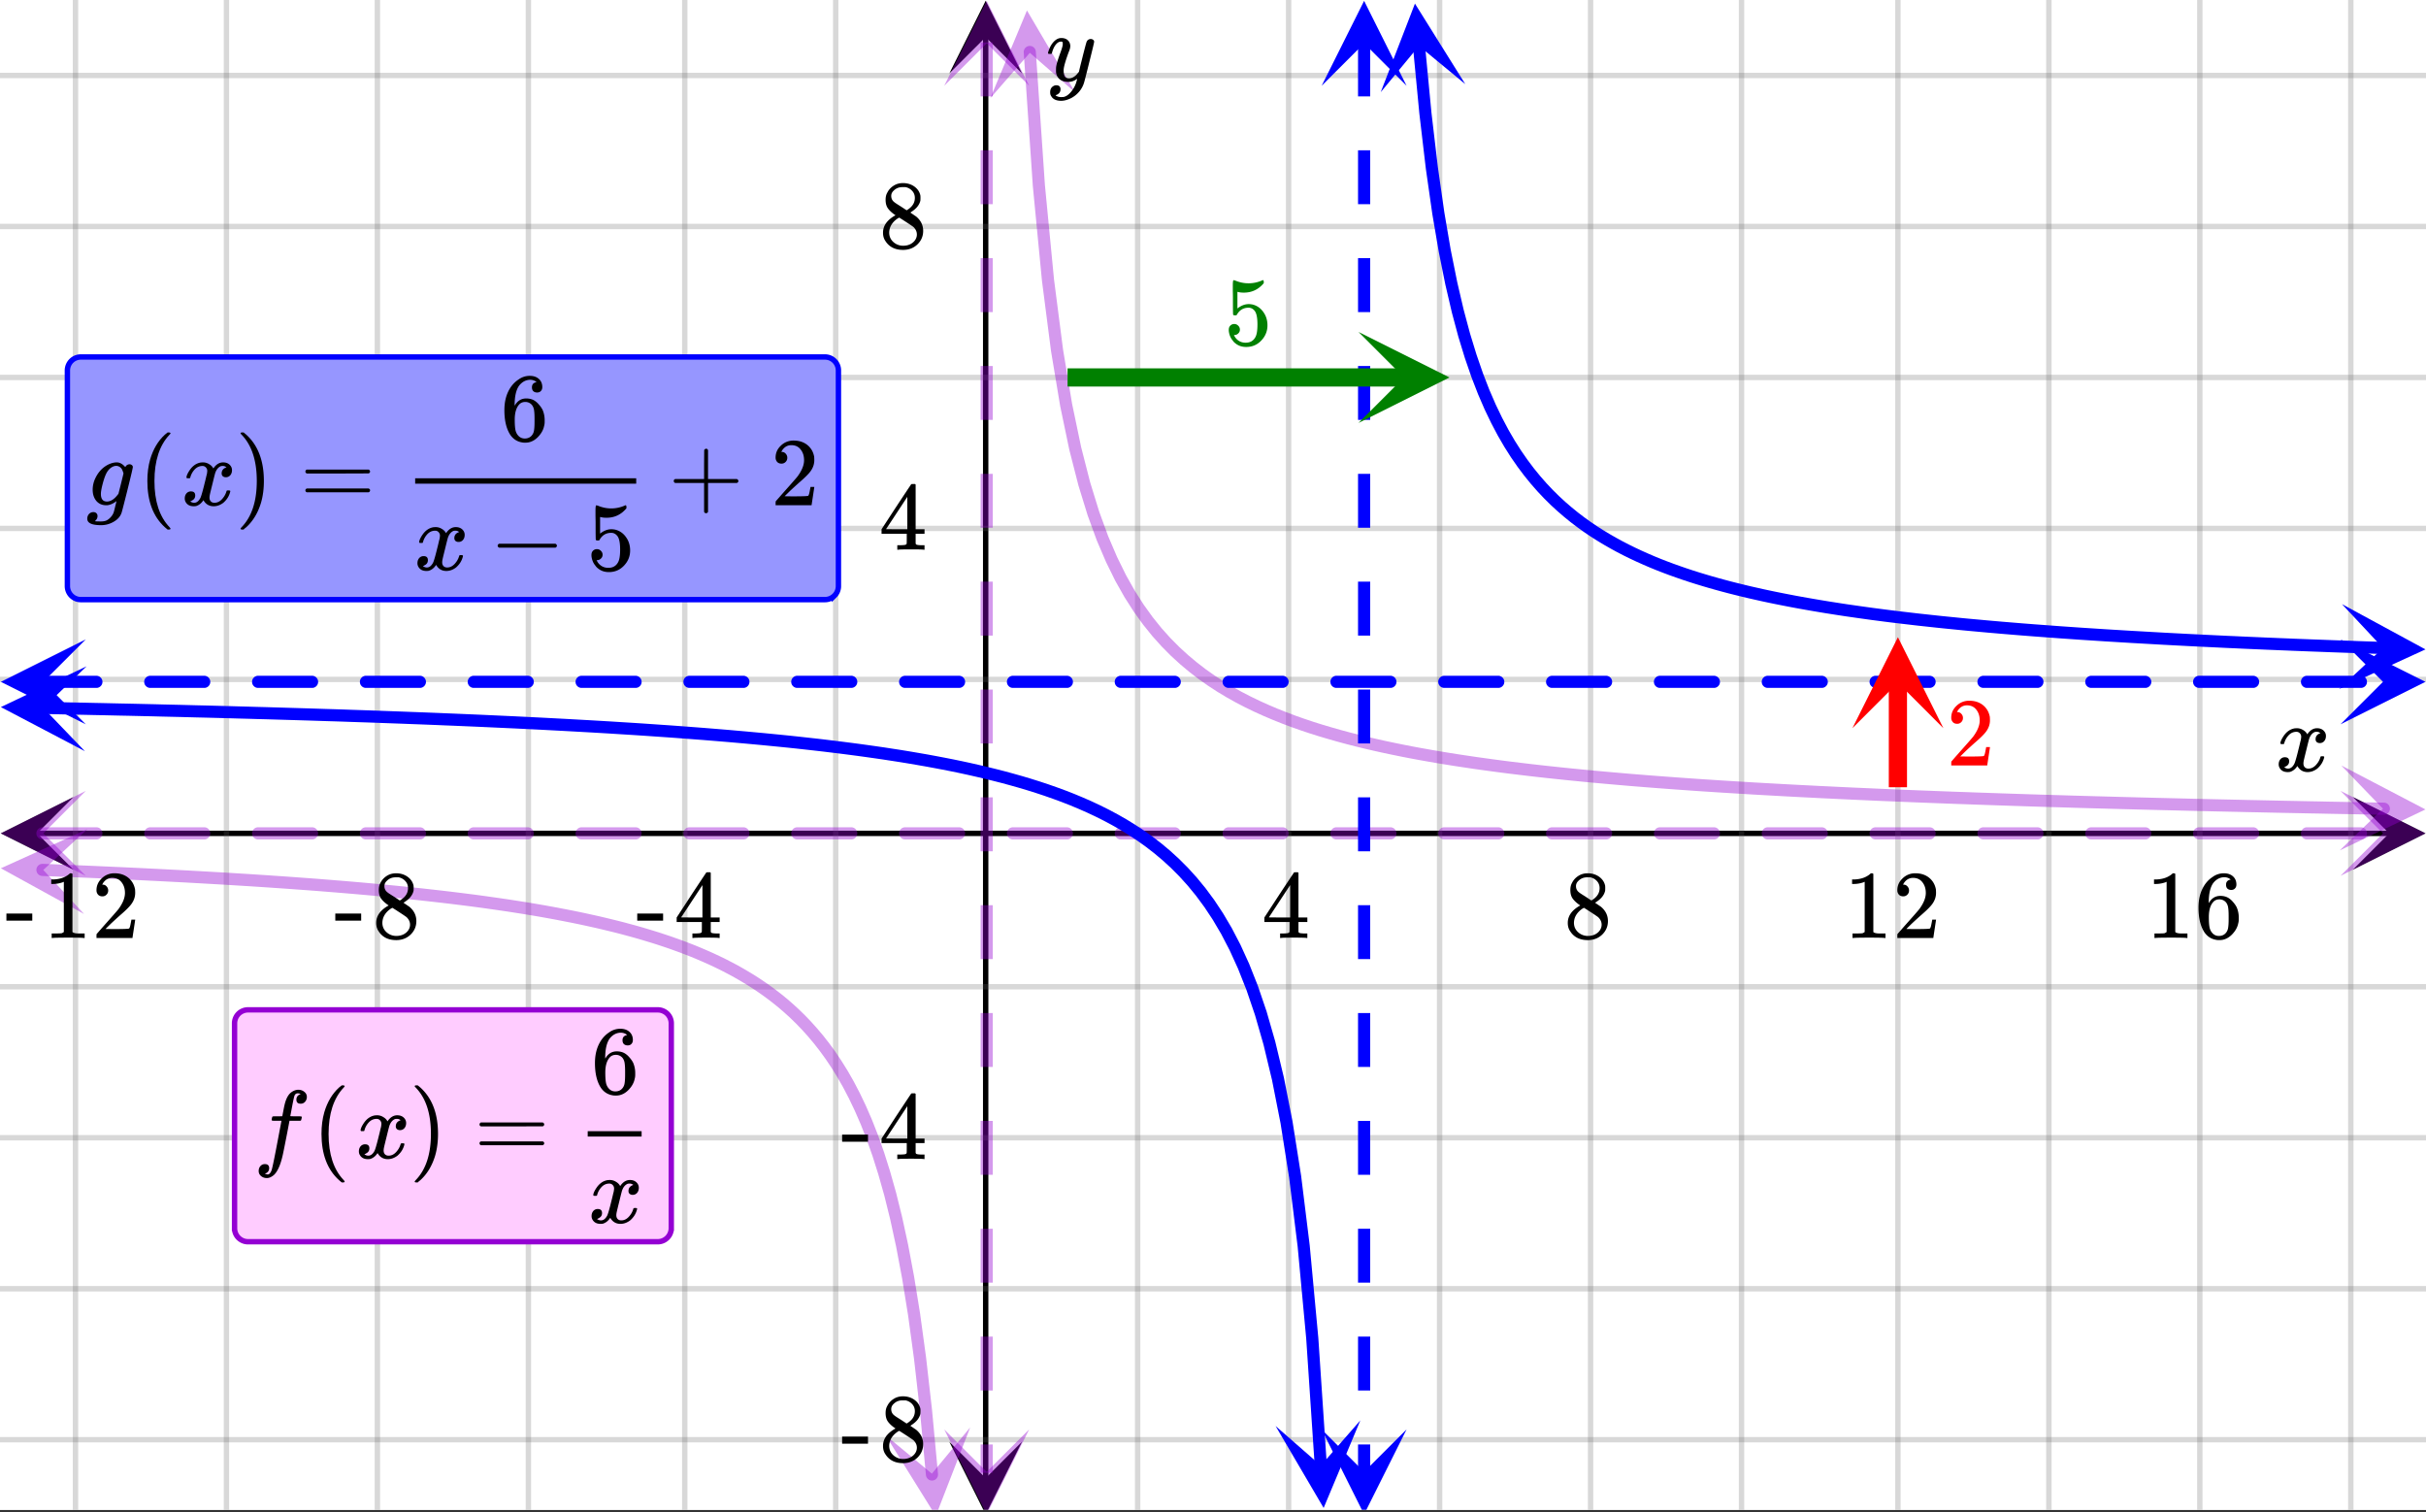 <svg xmlns="http://www.w3.org/2000/svg" xmlns:xlink="http://www.w3.org/1999/xlink" width="449.28" height="280" viewBox="0 0 336.96 210"><rect x="0" y="0" width="336.96" height="210" fill="#333333" stroke="none"/><defs><symbol overflow="visible" id="H"><path d="M.781-3.75C.727-3.8.703-3.848.703-3.89c.031-.25.172-.563.422-.938.414-.633.941-1.004 1.578-1.11.133-.007.235-.015.297-.015.313 0 .598.086.86.25.269.156.46.355.578.594.113-.157.187-.25.218-.282.332-.375.711-.562 1.14-.562.364 0 .661.105.891.312.227.211.344.465.344.766 0 .281-.078.516-.234.703a.776.776 0 0 1-.625.281.64.64 0 0 1-.422-.14.521.521 0 0 1-.156-.39c0-.415.222-.696.672-.845a.58.58 0 0 0-.141-.093.705.705 0 0 0-.39-.094.91.91 0 0 0-.266.031c-.336.149-.586.445-.75.89-.032.075-.164.579-.39 1.516-.231.93-.356 1.45-.376 1.563a1.827 1.827 0 0 0-.047.406c0 .211.063.383.188.516.125.125.289.187.5.187.383 0 .726-.16 1.031-.484.3-.32.508-.676.625-1.063.02-.082.04-.129.063-.14.03-.02.109-.031.234-.031.164 0 .25.039.25.109 0 .012-.012.058-.031.14-.149.563-.461 1.055-.938 1.47-.43.323-.875.484-1.344.484-.625 0-1.101-.282-1.421-.844-.262.406-.594.68-1 .812-.086.02-.2.032-.344.032-.524 0-.89-.188-1.11-.563a.953.953 0 0 1-.14-.531c0-.27.078-.5.234-.688a.798.798 0 0 1 .625-.28c.395 0 .594.187.594.562 0 .336-.164.574-.484.718a.359.359 0 0 1-.063.047l-.078.031c-.012.012-.024.016-.031.016h-.032c0 .031.063.074.188.125a.817.817 0 0 0 .36.078c.32 0 .597-.203.827-.61.102-.163.282-.75.532-1.75.05-.206.109-.437.171-.687.063-.257.11-.457.141-.593.031-.133.05-.211.063-.235a2.86 2.86 0 0 0 .078-.531.678.678 0 0 0-.188-.5.613.613 0 0 0-.484-.203c-.406 0-.762.156-1.063.469a2.562 2.562 0 0 0-.609 1.078c-.012.074-.031.12-.063.14a.752.752 0 0 1-.218.016zm0 0"/></symbol><symbol overflow="visible" id="O"><path d="M6.234-5.813c.125 0 .227.04.313.11.094.062.14.152.14.266 0 .117-.226 1.058-.671 2.828C5.578-.836 5.328.133 5.266.312a3.459 3.459 0 0 1-.688 1.22 3.641 3.641 0 0 1-1.11.874c-.491.239-.945.36-1.359.36-.687 0-1.152-.22-1.39-.657-.094-.125-.14-.304-.14-.53 0-.306.085-.544.265-.72.187-.168.379-.25.578-.25.394 0 .594.188.594.563 0 .332-.157.578-.47.734a.298.298 0 0 1-.062.032.295.295 0 0 0-.078.03c-.011.009-.023.016-.031.016L1.328 2c.031.05.129.11.297.172.133.05.273.078.422.078h.11c.155 0 .273-.012.359-.031.332-.094.648-.324.953-.688A3.69 3.69 0 0 0 4.188.25c.093-.3.14-.477.14-.531 0-.008-.012-.004-.031.015a.358.358 0 0 1-.078.047c-.336.239-.703.36-1.11.36-.46 0-.84-.106-1.14-.313-.293-.219-.48-.531-.563-.937a2.932 2.932 0 0 1-.015-.407c0-.218.007-.382.03-.5.063-.394.266-1.054.61-1.984.196-.531.297-.898.297-1.11a.838.838 0 0 0-.031-.265c-.024-.05-.074-.078-.156-.078h-.063c-.21 0-.406.094-.594.281-.293.293-.511.727-.656 1.297 0 .012-.008.027-.015.047a.188.188 0 0 1-.032.047l-.015.015c-.012.012-.028.016-.047.016h-.36C.305-3.8.281-3.836.281-3.86a.97.97 0 0 1 .047-.203c.188-.625.469-1.113.844-1.468.3-.282.617-.422.953-.422.383 0 .688.105.906.312.227.2.344.485.344.86-.023.168-.04.261-.047.281 0 .055-.07.246-.203.578-.367 1-.586 1.735-.656 2.203a1.857 1.857 0 0 0-.016.297c0 .344.05.61.156.797.114.18.313.266.594.266.207 0 .406-.051.594-.157a1.84 1.84 0 0 0 .422-.328c.093-.101.21-.242.36-.422a32.833 32.833 0 0 1 .25-1.063c.093-.35.175-.687.25-1 .343-1.35.534-2.062.577-2.124a.592.592 0 0 1 .578-.36zm0 0"/></symbol><symbol overflow="visible" id="P"><path d="M1.594 2.188c.238.05.367.078.39.078.207 0 .383-.188.532-.563.113-.305.441-1.898.984-4.797.258-1.363.39-2.05.39-2.062v-.032h-.624c-.43 0-.653-.007-.672-.03-.063-.032-.074-.13-.031-.298.03-.132.05-.207.062-.218.02-.04.055-.063.11-.063.062-.008.273-.016.64-.016.426 0 .64-.003.64-.015 0-.02.04-.242.126-.672.082-.426.132-.688.156-.781.187-.852.473-1.446.86-1.782.35-.289.722-.437 1.109-.437.32.012.593.11.812.297.227.18.344.414.344.703a.987.987 0 0 1-.25.672.766.766 0 0 1-.61.266c-.398 0-.593-.188-.593-.563 0-.332.16-.578.484-.734l.11-.063A1.362 1.362 0 0 0 6.155-9c-.261 0-.43.168-.5.5-.074.273-.195.86-.36 1.766l-.171.89c0 .024.242.032.734.032.407 0 .649.007.735.015.082.012.125.043.125.094 0 .094-.032.242-.094.437-.023.043-.07.07-.14.079h-1.47l-.312 1.64c-.336 1.719-.543 2.758-.625 3.11-.305 1.363-.71 2.285-1.219 2.765-.336.29-.664.438-.984.438-.324 0-.594-.094-.813-.282a.867.867 0 0 1-.328-.703c0-.273.082-.5.25-.687a.789.789 0 0 1 .61-.266c.394 0 .593.188.593.563 0 .332-.156.57-.468.718zm0 0"/></symbol><symbol overflow="visible" id="T"><path d="M1 .953c.156 0 .285.047.39.14a.522.522 0 0 1 .173.407c0 .238-.09.441-.266.61-.063.07-.086.109-.063.109.082.02.348.031.797.031.344 0 .614-.055.813-.156.207-.106.398-.262.578-.469.176-.2.3-.402.375-.61.062-.18.133-.46.219-.843.113-.426.171-.676.171-.75a2.572 2.572 0 0 1-1.078.547A1.509 1.509 0 0 1 2.781 0c-.586 0-1.047-.203-1.39-.61-.336-.413-.5-.93-.5-1.546 0-.563.129-1.11.39-1.64.414-.852 1.008-1.474 1.782-1.86.414-.196.804-.297 1.171-.297.414 0 .805.215 1.172.64l.063-.062a.616.616 0 0 1 .562-.313c.114 0 .211.04.297.11.094.074.14.164.14.266 0 .136-.257 1.226-.765 3.265-.512 2.043-.781 3.082-.812 3.125-.168.488-.524.89-1.063 1.203a3.421 3.421 0 0 1-1.797.485c-1.031 0-1.64-.2-1.828-.594a.734.734 0 0 1-.062-.328.95.95 0 0 1 .234-.625A.81.81 0 0 1 1 .953zm4.172-5.375a3.912 3.912 0 0 0-.203-.547.984.984 0 0 0-.313-.343.917.917 0 0 0-.531-.157c-.023 0-.055.008-.094.016H3.97c-.387.094-.715.328-.985.703-.25.336-.492.945-.718 1.828-.157.606-.235 1.055-.235 1.344 0 .71.281 1.062.844 1.062.508 0 1.004-.312 1.484-.937l.11-.14c.32-1.259.554-2.204.703-2.829zm0 0"/></symbol><symbol overflow="visible" id="I"><path d="M6.234 0c-.125-.031-.71-.047-1.75-.047-1.074 0-1.671.016-1.796.047h-.126v-.625h.422c.383-.008.618-.031.704-.063a.286.286 0 0 0 .171-.14c.008-.008.016-.25.016-.719v-.672h-3.5v-.625l2.031-3.11A431.58 431.58 0 0 1 4.5-9.108c.02-.008.113-.016.281-.016h.25l.078.078v6.203h1.235v.625H5.109V-.89a.25.25 0 0 0 .079.157c.07.062.328.101.765.109h.39V0zm-2.28-2.844v-4.5L1-2.859l1.469.015zm0 0"/></symbol><symbol overflow="visible" id="J"><path d="M2.313-4.516c-.438-.289-.778-.593-1.016-.906-.242-.312-.36-.723-.36-1.234 0-.383.07-.707.22-.969.195-.406.488-.734.874-.984.383-.25.82-.375 1.313-.375.613 0 1.144.164 1.594.484.445.324.722.734.828 1.234.007.055.015.164.015.329 0 .199-.008.328-.015.39-.137.594-.547 1.11-1.235 1.547l-.156.11c.5.343.758.523.781.53.664.544 1 1.215 1 2.016 0 .73-.265 1.356-.797 1.875-.53.508-1.199.766-2 .766C2.254.297 1.441-.11.922-.922c-.23-.32-.344-.71-.344-1.172 0-.976.578-1.785 1.735-2.422zM5-6.922c0-.383-.125-.71-.375-.984a1.69 1.69 0 0 0-.922-.516h-.437c-.48 0-.883.164-1.204.485-.23.21-.343.453-.343.734 0 .387.164.695.5.922.039.043.328.23.86.562l.78.516c.008-.008.067-.047.172-.11a2.95 2.95 0 0 0 .25-.187C4.758-5.883 5-6.36 5-6.922zM1.437-2.109c0 .523.192.96.579 1.312a2.01 2.01 0 0 0 1.359.516c.363 0 .695-.07 1-.219.3-.156.531-.36.688-.61.144-.226.218-.472.218-.734 0-.383-.156-.726-.468-1.031-.075-.07-.45-.328-1.125-.766l-.407-.265C3.133-4 3.02-4.07 2.937-4.125l-.109-.063-.156.079c-.563.367-.938.812-1.125 1.343-.074.243-.11.461-.11.657zm0 0"/></symbol><symbol overflow="visible" id="K"><path d="M5.61 0c-.157-.031-.872-.047-2.141-.047C2.207-.047 1.5-.03 1.344 0h-.157v-.625h.344c.52 0 .86-.008 1.016-.031.07-.008.18-.067.328-.172v-6.969c-.023 0-.059.016-.11.047a4.134 4.134 0 0 1-1.39.25h-.25v-.625h.25c.758-.02 1.39-.188 1.89-.5a2.46 2.46 0 0 0 .422-.313c.008-.03.063-.046.157-.046a.36.36 0 0 1 .234.078v8.078c.133.137.43.203.89.203h.798V0zm0 0"/></symbol><symbol overflow="visible" id="L"><path d="M1.484-5.781c-.25 0-.449-.078-.593-.235a.872.872 0 0 1-.22-.609c0-.645.243-1.195.735-1.656a2.46 2.46 0 0 1 1.766-.703c.77 0 1.41.21 1.922.625.508.418.82.964.937 1.64.008.168.016.32.016.453 0 .524-.156 1.012-.469 1.47-.25.374-.758.89-1.516 1.546-.324.281-.777.695-1.359 1.234l-.781.766 1.016.016c1.414 0 2.164-.024 2.25-.079.039-.007.085-.101.14-.28.031-.095.094-.4.188-.923v-.03h.53v.03l-.374 2.47V0h-5v-.25c0-.188.008-.29.031-.313.008-.007.383-.437 1.125-1.28.977-1.095 1.61-1.813 1.89-2.157.602-.82.907-1.57.907-2.25 0-.594-.156-1.086-.469-1.484-.312-.407-.746-.61-1.297-.61-.523 0-.945.235-1.265.703-.024.032-.047.079-.078.141a.274.274 0 0 0-.047.078c0 .012.02.016.062.016a.68.68 0 0 1 .547.25.801.801 0 0 1 .219.562c0 .23-.078.422-.235.578a.76.76 0 0 1-.578.235zm0 0"/></symbol><symbol overflow="visible" id="M"><path d="M5.031-8.11c-.199-.195-.48-.304-.843-.328-.625 0-1.153.274-1.579.813-.418.586-.625 1.492-.625 2.719L2-4.86l.11-.172c.363-.54.859-.813 1.484-.813.414 0 .781.09 1.094.266a2.6 2.6 0 0 1 .64.547c.219.242.395.492.531.75.196.449.297.933.297 1.453v.234c0 .211-.027.403-.078.578-.105.532-.383 1.032-.828 1.5-.387.407-.82.66-1.297.766a2.688 2.688 0 0 1-.547.047c-.168 0-.32-.016-.453-.047-.668-.125-1.2-.484-1.594-1.078C.83-1.66.563-2.79.563-4.218c0-.97.171-1.817.515-2.548.344-.726.82-1.296 1.438-1.703a2.62 2.62 0 0 1 1.562-.515c.531 0 .953.14 1.266.421.32.282.484.665.484 1.141 0 .23-.07.414-.203.547-.125.137-.297.203-.516.203-.218 0-.398-.062-.53-.187-.126-.125-.188-.301-.188-.532 0-.406.21-.644.64-.718zm-.593 3.235a1.18 1.18 0 0 0-.97-.484c-.335 0-.605.105-.812.312C2.22-4.597 2-3.883 2-2.907c0 .794.05 1.345.156 1.657.094.273.242.5.453.688.22.187.477.28.782.28.457 0 .804-.171 1.046-.515.133-.187.22-.41.25-.672.04-.258.063-.64.063-1.14v-.422c0-.508-.023-.895-.063-1.156a1.566 1.566 0 0 0-.25-.688zm0 0"/></symbol><symbol overflow="visible" id="N"><path d="M.14-2.406v-.985h3.594v.985zm0 0"/></symbol><symbol overflow="visible" id="Q"><path d="M4.484 3.25c0 .082-.078.125-.234.125h-.172l-.39-.328C2.07 1.578 1.265-.563 1.265-3.375c0-1.094.129-2.094.39-3C2.07-7.789 2.75-8.93 3.688-9.797c.07-.05.144-.11.218-.172.082-.07.14-.117.172-.14h.172c.102 0 .164.015.188.046.03.024.046.047.046.079 0 .03-.046.093-.14.187C2.945-8.317 2.25-6.172 2.25-3.359c0 2.804.695 4.937 2.094 6.406.093.101.14.172.14.203zm0 0"/></symbol><symbol overflow="visible" id="R"><path d="M.813-10.094l.046-.015h.297l.375.312C3.156-8.317 3.97-6.176 3.97-3.375c0 1.105-.133 2.105-.39 3C3.16 1.039 2.476 2.18 1.53 3.047c-.062.05-.136.11-.218.172-.075.07-.125.125-.157.156H1a.547.547 0 0 1-.219-.031c-.031-.024-.047-.07-.047-.14.008 0 .063-.06.157-.173C2.285 1.582 2.984-.55 2.984-3.375c0-2.82-.699-4.957-2.093-6.406-.094-.102-.149-.16-.157-.172 0-.07.024-.117.079-.14zm0 0"/></symbol><symbol overflow="visible" id="S"><path d="M.75-4.672c0-.125.063-.219.188-.281H9.53c.133.062.203.156.203.281 0 .094-.062.18-.187.25l-4.281.016H.969C.82-4.457.75-4.546.75-4.672zm0 2.61c0-.133.07-.223.219-.266h8.578a.249.249 0 0 0 .062.047l.063.047c.02.011.035.039.047.078.008.031.015.062.015.094 0 .117-.07.203-.203.265H.937C.813-1.859.75-1.945.75-2.063zm0 0"/></symbol><symbol overflow="visible" id="U"><path d="M.938-3.094C.813-3.164.75-3.258.75-3.375c0-.113.063-.203.188-.266h4.03v-2.015l.016-2.032c.094-.113.18-.171.266-.171.113 0 .203.07.266.203v4.015H9.53c.133.075.203.168.203.282 0 .105-.07.195-.203.265H5.516V.922c-.063.125-.157.187-.282.187-.117 0-.203-.062-.265-.187v-4.016zm0 0"/></symbol><symbol overflow="visible" id="V"><path d="M1.328-3.094c-.137-.07-.203-.164-.203-.281 0-.113.066-.203.203-.266h7.828c.133.075.203.168.203.282 0 .105-.07.195-.203.265zm0 0"/></symbol><symbol overflow="visible" id="W"><path d="M1.438-2.89a.72.72 0 0 1 .546.234.72.72 0 0 1 .235.547c0 .21-.078.386-.235.53a.73.73 0 0 1-.515.22h-.094l.047.062c.133.293.336.531.61.719.28.187.609.281.984.281.644 0 1.101-.27 1.375-.812.175-.332.265-.907.265-1.72 0-.925-.125-1.55-.375-1.874-.23-.3-.515-.453-.86-.453-.698 0-1.23.308-1.593.922a.312.312 0 0 1-.094.125.761.761 0 0 1-.203.015c-.148 0-.23-.031-.25-.093-.023-.032-.031-.817-.031-2.36 0-.258-.008-.57-.016-.937v-.72c0-.5.032-.75.094-.75a.047.047 0 0 1 .047-.03l.25.078a4.646 4.646 0 0 0 3.625-.016.402.402 0 0 1 .172-.062c.07 0 .11.086.11.25v.171C4.8-7.686 3.878-7.25 2.765-7.25c-.282 0-.532-.023-.75-.078l-.141-.031v2.312c.508-.406 1.035-.61 1.578-.61.164 0 .348.024.547.063.602.157 1.094.5 1.469 1.032.383.523.578 1.14.578 1.859 0 .812-.29 1.515-.86 2.11-.562.593-1.261.89-2.093.89C2.52.297 2.035.14 1.64-.172a1.618 1.618 0 0 1-.438-.453C.93-.945.758-1.348.687-1.828c0-.02-.007-.055-.015-.11v-.14c0-.25.07-.445.219-.594a.745.745 0 0 1 .546-.219zm0 0"/></symbol><clipPath id="a"><path d="M0 0h336.96v209.688H0zm0 0"/></clipPath><clipPath id="b"><path d="M.102 110.688H11V121H.102zm0 0"/></clipPath><clipPath id="c"><path d="M326.79 110.688h10.17V121h-10.17zm0 0"/></clipPath><clipPath id="d"><path d="M10 0h317v209.688H10zm0 0"/></clipPath><clipPath id="e"><path d="M131.852 200H142v9.688h-10.148zm0 0"/></clipPath><clipPath id="f"><path d="M131.852 0H142v10.21h-10.148zm0 0"/></clipPath><clipPath id="g"><path d="M0 10h336.96v191H0zm0 0"/></clipPath><clipPath id="h"><path d="M137 1h13v13h-13zm0 0"/></clipPath><clipPath id="i"><path d="M148.523 1.05l1.805 26.481-26.48 1.801-1.801-26.477zm0 0"/></clipPath><clipPath id="j"><path d="M324 106h12.96v13H324zm0 0"/></clipPath><clipPath id="k"><path d="M325.195 106.313l26.532.472-.47 26.535-26.534-.472zm0 0"/></clipPath><clipPath id="l"><path d="M0 115h13v12H0zm0 0"/></clipPath><clipPath id="m"><path d="M.348 114.7l26.52 1.03-1.036 26.52-26.516-1.035zm0 0"/></clipPath><clipPath id="n"><path d="M123 198h12v11.688h-12zm0 0"/></clipPath><clipPath id="o"><path d="M134.754 198.246l2.46 26.426-26.421 2.46-2.465-26.421zm0 0"/></clipPath><clipPath id="p"><path d="M.117 109.844H12V122H.117zm0 0"/></clipPath><clipPath id="q"><path d="M325.086 109.844h11.875V122h-11.875zm0 0"/></clipPath><clipPath id="r"><path d="M191 0h13v13h-13zm0 0"/></clipPath><clipPath id="s"><path d="M202.402-.059l2.516 26.418-26.422 2.516-2.512-26.422zm0 0"/></clipPath><clipPath id="t"><path d="M324 83h12.96v13H324zm0 0"/></clipPath><clipPath id="u"><path d="M325.29 83.906l26.522.883-.882 26.527-26.528-.886zm0 0"/></clipPath><clipPath id="v"><path d="M0 92h13v13H0zm0 0"/></clipPath><clipPath id="w"><path d="M.234 92.305l26.536.527-.528 26.535-26.535-.527zm0 0"/></clipPath><clipPath id="x"><path d="M177 197h12v12.688h-12zm0 0"/></clipPath><clipPath id="y"><path d="M188.945 197.27l1.77 26.48-26.477 1.77-1.773-26.477zm0 0"/></clipPath><clipPath id="z"><path d="M.117 88.8H12V101H.117zm0 0"/></clipPath><clipPath id="A"><path d="M325.086 88.8h11.875V101h-11.875zm0 0"/></clipPath><clipPath id="B"><path d="M131 .117h11.945V12H131zm0 0"/></clipPath><clipPath id="C"><path d="M131 198.523h11.945v11.165H131zm0 0"/></clipPath><clipPath id="D"><path d="M183 .117h12.367V12H183zm0 0"/></clipPath><clipPath id="E"><path d="M183 198.523h12.367v11.165H183zm0 0"/></clipPath><clipPath id="F"><path d="M257.29 88H270v13.133h-12.71zm0 0"/></clipPath><clipPath id="G"><path d="M188.688 46.102H202V59h-13.313zm0 0"/></clipPath></defs><g clip-path="url(#a)" fill="#fff"><path d="M0 0h336.96v210H0z"/><path d="M0 0h336.96v210H0z"/></g><path d="M5.055 115.742h326.89" fill="none" stroke="#000" stroke-width=".749"/><g clip-path="url(#b)"><path d="M10.21 110.688L.103 115.742l10.109 5.055-5.055-5.055zm0 0"/></g><g clip-path="url(#c)"><path d="M326.79 110.688l10.108 5.054-10.109 5.055 5.055-5.055zm0 0"/></g><g clip-path="url(#d)"><path d="M158.016 0v210.438M178.984 0v210.438M199.954 0v210.438M220.921 0v210.438M241.89 0v210.438M263.609 0v210.438M284.58 0v210.438M305.546 0v210.438M326.516 0v210.438M116.078 0v210.438M95.11 0v210.438M73.391 0v210.438M52.42 0v210.438M31.454 0v210.438M10.484 0v210.438" fill="none" stroke-linecap="round" stroke-linejoin="round" stroke="#666" stroke-opacity=".251" stroke-width=".749"/></g><path d="M136.906 205.383V5.055" fill="none" stroke="#000" stroke-width=".749"/><g clip-path="url(#e)"><path d="M131.852 200.227l5.054 10.109 5.055-10.11-5.055 5.055zm0 0"/></g><g clip-path="url(#f)"><path d="M131.852 10.21L136.906.103l5.055 10.109-5.055-5.055zm0 0"/></g><g clip-path="url(#g)"><path d="M0 94.36h337M0 73.39h337M0 52.423h337M0 31.453h337M0 10.484h337M0 137.047h337M0 158.016h337M0 178.984h337M0 199.954h337" fill="none" stroke-linecap="round" stroke-linejoin="round" stroke="#666" stroke-opacity=".251" stroke-width=".749"/></g><path d="M143.031 7.219l1.262 18.539 1.266 13.129 1.261 9.785 1.262 7.574 1.262 6.04 1.261 4.925 1.262 4.094 1.262 3.457 1.266 2.957 1.261 2.562 1.262 2.235 1.262 1.972 1.261 1.75 1.262 1.567 1.262 1.406 1.262 1.27 1.265 1.156 1.262 1.054 1.262.97 1.261.886 1.262.82 1.262.758 1.262.707 1.261.652 1.266.614 1.262.57 1.261.535 1.262.504 1.262.477 1.261.445 1.262.422 1.262.398 1.266.375 1.261.36 1.262.34 1.262.324 1.261.308 1.262.293 1.262.281 1.262.266 1.265.258 1.262.246 1.262.234 1.261.223 1.262.219 1.262.207 1.262.2 1.265.19 1.262.188 1.262.176 1.261.172 1.262.168 1.262.16 2.523.304 1.266.145 1.262.14 2.523.266 2.523.25 1.262.121 1.262.114 1.265.113 2.524.219 2.523.203 1.262.097 2.523.188 1.266.09 1.262.09 1.262.086 2.523.164 3.785.234 1.266.074 3.785.211 2.523.133 1.262.062 1.266.067 1.261.058 1.262.063 2.524.117 1.261.055 1.262.058 1.262.055 1.265.05 1.262.056 2.524.101 1.261.047 1.262.05 2.523.095 1.266.042 1.262.047 5.047.172 1.261.04 1.262.042 1.266.04 1.261.038 1.262.036 2.524.078 3.785.105 1.265.035 1.262.035 1.262.032 1.261.035 3.786.094 1.265.03 2.524.063 1.261.028 1.262.031 3.785.082 1.266.031 1.262.024 3.785.082 1.262.023 1.261.027 1.262.024 1.266.023 1.261.028 5.047.093 1.262.02 1.262.023" fill="none" stroke-width="1.685" stroke-linecap="round" stroke-linejoin="round" stroke="#9400d3" stroke-opacity=".4"/><g clip-path="url(#h)"><g clip-path="url(#i)"><path d="M149.324 12.82l-6.683-11.367-5.082 12.168 5.48-6.285zm0 0" fill="#9400d3" fill-opacity=".4"/></g></g><g clip-path="url(#j)"><g clip-path="url(#k)"><path d="M325.195 106.313l11.688 6.105-11.899 5.687 6-5.789zm0 0" fill="#9400d3" fill-opacity=".4"/></g></g><path d="M5.895 120.816l1.656.063.832.035.828.035.828.031.828.036.832.035 1.656.07.829.04.832.034.828.04.828.035.832.039 2.484.117.832.043.828.039 1.657.086.832.043 1.656.086.828.047.832.046 1.656.094.832.047.829.047 1.656.101.832.051 1.656.102.828.055.832.054.828.055.828.058.829.055.832.059.828.058.828.063.832.058 1.656.125.828.067.832.066 1.657.133.828.07.832.07.828.071 1.656.148.832.079 1.656.156.832.082.829.082 1.656.172.832.086.828.09 1.656.187.832.094.828.097 1.657.204.832.105.828.106.828.109.832.113 1.656.235.828.12.832.122 1.657.258.828.132.832.137.828.14.828.145.828.149.832.152 1.656.32.832.164.829.172.828.176.828.184.832.183.828.196.828.199.828.203.832.21 1.656.446.829.235.832.246.828.25.828.257.832.274.828.277.828.293.828.301.832.316.828.325.829.343.828.356.832.37.828.388.828.402.828.426.832.441.828.469.828.488.832.512.829.543.828.57.828.602.832.636.828.672.828.715.828.758.832.809.828.863.828.922.829.984.832 1.063.828 1.14.828 1.235.832 1.336.828 1.449.828 1.586.828 1.734.832 1.91.828 2.106.829 2.343.828 2.622.832 2.945.828 3.34.828 3.816.828 4.402.832 5.133.828 6.07.828 7.282.832 8.902" fill="none" stroke-width="1.685" stroke-linecap="round" stroke-linejoin="round" stroke="#9400d3" stroke-opacity=".4"/><g clip-path="url(#l)"><g clip-path="url(#m)"><path d="M12.133 115.156L.117 120.59l11.559 6.351-5.664-6.12zm0 0" fill="#9400d3" fill-opacity=".4"/></g></g><g clip-path="url(#n)"><g clip-path="url(#o)"><path d="M134.754 198.246l-4.777 12.293-6.97-11.2 6.423 5.329zm0 0" fill="#9400d3" fill-opacity=".4"/></g></g><path d="M5.898 114.898h7.489c.23 0 .43.082.593.247.168.164.25.363.25.597a.8.8 0 0 1-.25.594.811.811 0 0 1-.593.246H5.898a.814.814 0 0 1-.597-.246.811.811 0 0 1-.246-.594c0-.234.082-.433.246-.597a.814.814 0 0 1 .597-.247zm14.977 0h7.488c.235 0 .434.082.598.247a.814.814 0 0 1 .246.597c0 .23-.082.43-.246.594a.814.814 0 0 1-.598.246h-7.488a.811.811 0 0 1-.594-.246.8.8 0 0 1-.25-.594c0-.234.082-.433.25-.597a.811.811 0 0 1 .594-.247zm14.977 0h7.492c.23 0 .43.082.593.247a.814.814 0 0 1 .247.597c0 .23-.082.43-.246.594a.811.811 0 0 1-.594.246h-7.492a.811.811 0 0 1-.594-.246.811.811 0 0 1-.246-.594c0-.234.082-.433.246-.597a.811.811 0 0 1 .594-.247zm14.98 0h7.488c.23 0 .43.082.594.247.164.164.25.363.25.597 0 .23-.086.43-.25.594a.811.811 0 0 1-.594.246h-7.488a.814.814 0 0 1-.598-.246.811.811 0 0 1-.246-.594c0-.234.082-.433.246-.597a.814.814 0 0 1 .598-.247zm14.977 0h7.488c.234 0 .433.082.598.247a.814.814 0 0 1 .246.597c0 .23-.082.43-.246.594a.814.814 0 0 1-.598.246h-7.488a.82.82 0 0 1-.598-.246.811.811 0 0 1-.246-.594c0-.234.082-.433.246-.597a.82.82 0 0 1 .598-.247zm14.976 0h7.488c.235 0 .434.082.598.247a.814.814 0 0 1 .246.597c0 .23-.082.43-.246.594a.814.814 0 0 1-.598.246h-7.488a.811.811 0 0 1-.594-.246.811.811 0 0 1-.246-.594c0-.234.082-.433.246-.597a.811.811 0 0 1 .594-.247zm14.98 0h7.489c.23 0 .43.082.594.247a.814.814 0 0 1 .246.597c0 .23-.082.43-.246.594a.811.811 0 0 1-.594.246h-7.488a.814.814 0 0 1-.598-.246.811.811 0 0 1-.246-.594c0-.234.082-.433.246-.597a.814.814 0 0 1 .598-.247zm14.977 0h7.488a.82.82 0 0 1 .598.247.814.814 0 0 1 .246.597c0 .23-.082.43-.246.594a.82.82 0 0 1-.598.246h-7.488a.82.82 0 0 1-.597-.246.811.811 0 0 1-.247-.594c0-.234.082-.433.247-.597a.82.82 0 0 1 .597-.247zm14.977 0h7.488c.234 0 .434.082.598.247a.814.814 0 0 1 .246.597c0 .23-.082.43-.246.594a.814.814 0 0 1-.598.246h-7.488a.811.811 0 0 1-.594-.246.811.811 0 0 1-.246-.594c0-.234.082-.433.246-.597a.811.811 0 0 1 .594-.247zm14.98 0h7.488c.231 0 .43.082.594.247a.814.814 0 0 1 .246.597c0 .23-.082.43-.246.594a.811.811 0 0 1-.594.246H140.7a.814.814 0 0 1-.597-.246.811.811 0 0 1-.247-.594c0-.234.083-.433.247-.597a.814.814 0 0 1 .597-.247zm14.977 0h7.488a.82.82 0 0 1 .598.247.814.814 0 0 1 .246.597c0 .23-.082.43-.246.594a.82.82 0 0 1-.598.246h-7.488a.814.814 0 0 1-.598-.246.811.811 0 0 1-.246-.594c0-.234.082-.433.246-.597a.814.814 0 0 1 .598-.247zm14.976 0h7.489c.234 0 .433.082.597.247a.814.814 0 0 1 .246.597c0 .23-.082.43-.246.594a.814.814 0 0 1-.597.246h-7.489a.811.811 0 0 1-.593-.246.796.796 0 0 1-.246-.594.799.799 0 0 1 .246-.597.811.811 0 0 1 .593-.247zm14.977 0h7.492c.23 0 .43.082.594.247a.814.814 0 0 1 .246.597c0 .23-.082.43-.246.594a.811.811 0 0 1-.594.246h-7.492a.811.811 0 0 1-.594-.246.811.811 0 0 1-.246-.594c0-.234.082-.433.246-.597a.811.811 0 0 1 .594-.247zm14.98 0h7.489c.234 0 .43.082.593.247.168.164.25.363.25.597a.8.8 0 0 1-.25.594.805.805 0 0 1-.593.246h-7.489a.814.814 0 0 1-.597-.246.811.811 0 0 1-.246-.594c0-.234.082-.433.246-.597a.814.814 0 0 1 .597-.247zm14.977 0h7.488c.235 0 .434.082.598.247a.814.814 0 0 1 .246.597c0 .23-.082.43-.246.594a.814.814 0 0 1-.598.246h-7.488a.811.811 0 0 1-.594-.246.8.8 0 0 1-.25-.594c0-.234.082-.433.25-.597a.811.811 0 0 1 .594-.247zm14.976 0h7.493c.23 0 .43.082.593.247a.814.814 0 0 1 .247.597c0 .23-.083.43-.247.594a.811.811 0 0 1-.593.246h-7.493a.811.811 0 0 1-.593-.246.811.811 0 0 1-.246-.594c0-.234.082-.433.246-.597a.811.811 0 0 1 .594-.247zm14.981 0h7.488c.23 0 .43.082.594.247.168.164.25.363.25.597a.8.8 0 0 1-.25.594.811.811 0 0 1-.594.246h-7.488a.814.814 0 0 1-.598-.246.811.811 0 0 1-.246-.594c0-.234.082-.433.246-.597a.814.814 0 0 1 .598-.247zm14.977 0h7.488c.234 0 .433.082.597.247a.814.814 0 0 1 .247.597c0 .23-.082.43-.247.594a.814.814 0 0 1-.597.246h-7.488a.805.805 0 0 1-.594-.246.8.8 0 0 1-.25-.594c0-.234.082-.433.25-.597a.805.805 0 0 1 .594-.247zm14.976 0h7.492c.23 0 .43.082.594.247a.814.814 0 0 1 .246.597c0 .23-.082.43-.246.594a.811.811 0 0 1-.594.246h-7.492a.811.811 0 0 1-.594-.246.811.811 0 0 1-.246-.594c0-.234.082-.433.246-.597a.811.811 0 0 1 .594-.247zm14.98 0h7.489c.23 0 .43.082.594.247a.833.833 0 0 1 0 1.19.811.811 0 0 1-.594.247h-7.488a.814.814 0 0 1-.598-.246.811.811 0 0 1-.246-.594c0-.234.082-.433.246-.597a.814.814 0 0 1 .598-.247zm14.977 0h7.488c.235 0 .434.082.598.247a.814.814 0 0 1 .246.597c0 .23-.082.43-.246.594a.814.814 0 0 1-.598.246h-7.488a.82.82 0 0 1-.598-.246.811.811 0 0 1-.246-.594c0-.234.082-.433.246-.597a.82.82 0 0 1 .598-.247zm14.977 0h7.488c.234 0 .434.082.598.247a.814.814 0 0 1 .246.597c0 .23-.082.43-.246.594a.814.814 0 0 1-.598.246h-7.488a.811.811 0 0 1-.594-.246.811.811 0 0 1-.246-.594c0-.234.082-.433.246-.597a.811.811 0 0 1 .594-.247zm0 0" fill="#9400d3" fill-opacity=".4"/><g clip-path="url(#p)"><path d="M11.914 109.844L.117 115.742l11.797 5.895-5.898-5.895zm0 0" fill="#9400d3" fill-opacity=".4"/></g><g clip-path="url(#q)"><path d="M325.086 109.844l11.797 5.898-11.797 5.895 5.898-5.895zm0 0" fill="#9400d3" fill-opacity=".4"/></g><path d="M197.078 6.254l.903 9.45.898 7.628.898 6.285.899 5.266.902 4.476.899 3.856.898 3.351.902 2.942.899 2.605.898 2.32.899 2.079.902 1.875.898 1.703.899 1.547.898 1.414.903 1.3.898 1.196.899 1.105.902 1.028.898.953.899.887.898.828.903.777.898.73.898.684.899.645.902.609.899.574.898.543.902.516.899.492.898.465.899.441.902.422.899.402.898.387.898.367.903.352.898.336.899.32.902.313.898.297.899.285.898.273.903.266.898.254.899.246.898.238.902.227.899.222.898.215.903.203.898.203.898.192.899.187.902.18.899.176.898.172.898.164.903.16.898.156.899.152.902.149 1.797.281.898.137.903.129.898.129 1.797.25.902.117.899.117.898.113.903.11 2.695.316.902.098 1.797.195.899.094.902.09 1.797.18.902.085 2.695.246.903.078.898.079 1.797.148.902.074 1.797.14.903.067 2.695.2.902.062 1.797.125.899.059.902.058 1.797.117.902.055 2.695.164.903.05 2.695.153.902.051 1.797.094.903.047.898.047.899.043.898.046.902.043 2.696.13.902.038.898.043.899.04.902.038 1.797.079.899.035.902.039.898.035.899.039.898.035.903.035.898.035.898.032.903.035.898.035 1.797.063.902.03.899.036.898.031.899.028.902.03.899.032" fill="none" stroke-width="1.685" stroke-linecap="round" stroke-linejoin="round" stroke="#00f"/><g clip-path="url(#r)"><g clip-path="url(#s)"><path d="M203.52 11.684L196.53.5l-4.754 12.3 5.313-6.429zm0 0" fill="#00f"/></g></g><g clip-path="url(#t)"><g clip-path="url(#u)"><path d="M325.29 83.906l11.593 6.285-11.988 5.5 6.093-5.695zm0 0" fill="#00f"/></g></g><path d="M5.895 98.316l1.195.024 1.191.023 1.192.028 2.382.047 1.192.027 1.191.023 2.383.055 1.192.023 2.382.055 1.196.027 1.191.032 2.383.054 2.383.063 1.191.027 3.574.094 1.192.035 1.191.031 1.192.036 1.195.03 5.957.177 2.383.078 1.191.035 1.191.039 1.192.043 2.383.078 1.195.043 3.574.129 1.192.047 1.191.043 2.383.093 1.191.051 1.192.047 3.574.152 1.195.055 3.574.164 3.575.176 3.574.188 3.574.199 1.195.07 1.192.07 3.574.223 1.191.078 3.575.246 1.191.086 3.574.27 1.196.097 2.382.196 2.383.21 2.383.22 2.383.234 1.191.12 1.192.126 2.382.265 1.196.137 2.383.29 1.191.152 1.191.156 1.192.164 1.191.168 1.192.172 2.382.367 1.192.195 1.191.203 1.192.207 1.195.22 1.191.226 1.192.234 1.191.246 1.192.258 1.191.27 1.191.28 1.192.294 1.191.304 1.192.325 1.191.336 1.191.355 1.192.375 1.195.395 1.192.418 1.191.437 1.191.465 1.192.496 1.191.523 1.192.559 1.191.594 1.191.636 1.192.68 1.191.735 1.192.785 1.191.851 1.195.922 1.192 1 1.191 1.09 1.192 1.195 1.191 1.313 1.191 1.449 1.192 1.613 1.191 1.797 1.192 2.02 1.191 2.289 1.191 2.613 1.192 3.012 1.195 3.511 1.192 4.137 1.19 4.957 1.192 6.047 1.192 7.535 1.191 9.649 1.192 12.804 1.191 17.805" fill="none" stroke-width="1.685" stroke-linecap="round" stroke-linejoin="round" stroke="#00f"/><g clip-path="url(#v)"><g clip-path="url(#w)"><path d="M12.027 92.54L.117 98.202l11.676 6.129-5.777-6.012zm0 0" fill="#00f"/></g></g><g clip-path="url(#x)"><g clip-path="url(#y)"><path d="M188.945 197.27l-5.097 12.16-6.672-11.375 6.277 5.492zm0 0" fill="#00f"/></g></g><path d="M5.898 93.855h7.489c.23 0 .43.082.593.247a.8.8 0 0 1 .25.593.802.802 0 0 1-.25.598.811.811 0 0 1-.593.246H5.898a.814.814 0 0 1-.597-.246.814.814 0 0 1-.246-.598c0-.23.082-.43.246-.593a.814.814 0 0 1 .597-.247zm14.977 0h7.488c.235 0 .434.082.598.247a.811.811 0 0 1 .246.593.814.814 0 0 1-.246.598.814.814 0 0 1-.598.246h-7.488a.811.811 0 0 1-.594-.246.802.802 0 0 1-.25-.598.8.8 0 0 1 .25-.593.811.811 0 0 1 .594-.247zm14.977 0h7.492c.23 0 .43.082.593.247a.811.811 0 0 1 .247.593.814.814 0 0 1-.246.598.811.811 0 0 1-.594.246h-7.492a.811.811 0 0 1-.594-.246.814.814 0 0 1-.246-.598c0-.23.082-.43.246-.593a.811.811 0 0 1 .594-.247zm14.98 0h7.488c.23 0 .43.082.594.247.164.164.25.363.25.593a.817.817 0 0 1-.25.598.811.811 0 0 1-.594.246h-7.488a.814.814 0 0 1-.598-.246.814.814 0 0 1-.246-.598c0-.23.082-.43.246-.593a.814.814 0 0 1 .598-.247zm14.977 0h7.488c.234 0 .433.082.598.247a.811.811 0 0 1 .246.593.814.814 0 0 1-.246.598.814.814 0 0 1-.598.246h-7.488a.82.82 0 0 1-.598-.246.814.814 0 0 1-.246-.598c0-.23.082-.43.246-.593a.82.82 0 0 1 .598-.247zm14.976 0h7.488c.235 0 .434.082.598.247a.811.811 0 0 1 .246.593.814.814 0 0 1-.246.598.814.814 0 0 1-.598.246h-7.488a.811.811 0 0 1-.594-.246.814.814 0 0 1-.246-.598c0-.23.082-.43.246-.593a.811.811 0 0 1 .594-.247zm14.98 0h7.489c.23 0 .43.082.594.247a.811.811 0 0 1 .246.593.814.814 0 0 1-.246.598.811.811 0 0 1-.594.246h-7.488a.814.814 0 0 1-.598-.246.814.814 0 0 1-.246-.598c0-.23.082-.43.246-.593a.814.814 0 0 1 .598-.247zm14.977 0h7.488a.82.82 0 0 1 .598.247.811.811 0 0 1 .246.593.814.814 0 0 1-.246.598.82.82 0 0 1-.598.246h-7.488a.82.82 0 0 1-.597-.246.814.814 0 0 1-.247-.598c0-.23.082-.43.247-.593a.82.82 0 0 1 .597-.247zm14.977 0h7.488c.234 0 .434.082.598.247a.811.811 0 0 1 .246.593.814.814 0 0 1-.246.598.814.814 0 0 1-.598.246h-7.488a.811.811 0 0 1-.594-.246.814.814 0 0 1-.246-.598c0-.23.082-.43.246-.593a.811.811 0 0 1 .594-.247zm14.98 0h7.488c.231 0 .43.082.594.247a.811.811 0 0 1 .246.593.814.814 0 0 1-.246.598.811.811 0 0 1-.594.246H140.7a.814.814 0 0 1-.597-.246.814.814 0 0 1-.247-.598c0-.23.083-.43.247-.593a.814.814 0 0 1 .597-.247zm14.977 0h7.488a.82.82 0 0 1 .598.247.811.811 0 0 1 .246.593.814.814 0 0 1-.246.598.82.82 0 0 1-.598.246h-7.488a.814.814 0 0 1-.598-.246.814.814 0 0 1-.246-.598c0-.23.082-.43.246-.593a.814.814 0 0 1 .598-.247zm14.976 0h7.489c.234 0 .433.082.597.247a.811.811 0 0 1 .246.593.814.814 0 0 1-.246.598.814.814 0 0 1-.597.246h-7.489a.811.811 0 0 1-.593-.246.799.799 0 0 1-.246-.598.796.796 0 0 1 .246-.593.811.811 0 0 1 .593-.247zm14.977 0h7.492c.23 0 .43.082.594.247a.811.811 0 0 1 .246.593.814.814 0 0 1-.246.598.811.811 0 0 1-.594.246h-7.492a.811.811 0 0 1-.594-.246.814.814 0 0 1-.246-.598c0-.23.082-.43.246-.593a.811.811 0 0 1 .594-.247zm14.98 0h7.489c.234 0 .43.082.593.247a.8.8 0 0 1 .25.593.802.802 0 0 1-.25.598.805.805 0 0 1-.593.246h-7.489a.814.814 0 0 1-.597-.246.814.814 0 0 1-.246-.598c0-.23.082-.43.246-.593a.814.814 0 0 1 .597-.247zm14.977 0h7.488c.235 0 .434.082.598.247a.811.811 0 0 1 .246.593.814.814 0 0 1-.246.598.814.814 0 0 1-.598.246h-7.488a.811.811 0 0 1-.594-.246.802.802 0 0 1-.25-.598.8.8 0 0 1 .25-.593.811.811 0 0 1 .594-.247zm14.976 0h7.493c.23 0 .43.082.593.247a.811.811 0 0 1 .247.593.814.814 0 0 1-.247.598.811.811 0 0 1-.593.246h-7.493a.811.811 0 0 1-.593-.246.814.814 0 0 1-.246-.598c0-.23.082-.43.246-.593a.811.811 0 0 1 .594-.247zm14.981 0h7.488c.23 0 .43.082.594.247a.8.8 0 0 1 .25.593.802.802 0 0 1-.25.598.811.811 0 0 1-.594.246h-7.488a.814.814 0 0 1-.598-.246.814.814 0 0 1-.246-.598c0-.23.082-.43.246-.593a.814.814 0 0 1 .598-.247zm14.977 0h7.488c.234 0 .433.082.597.247a.811.811 0 0 1 .247.593.814.814 0 0 1-.247.598.814.814 0 0 1-.597.246h-7.488a.805.805 0 0 1-.594-.246.802.802 0 0 1-.25-.598.8.8 0 0 1 .25-.593.805.805 0 0 1 .594-.247zm14.976 0h7.492c.23 0 .43.082.594.247a.811.811 0 0 1 .246.593.814.814 0 0 1-.246.598.811.811 0 0 1-.594.246h-7.492a.811.811 0 0 1-.594-.246.814.814 0 0 1-.246-.598c0-.23.082-.43.246-.593a.811.811 0 0 1 .594-.247zm14.98 0h7.489c.23 0 .43.082.594.247a.833.833 0 0 1 0 1.191.811.811 0 0 1-.594.246h-7.488a.814.814 0 0 1-.598-.246.814.814 0 0 1-.246-.598c0-.23.082-.43.246-.593a.814.814 0 0 1 .598-.247zm14.977 0h7.488c.235 0 .434.082.598.247a.811.811 0 0 1 .246.593.814.814 0 0 1-.246.598.814.814 0 0 1-.598.246h-7.488a.82.82 0 0 1-.598-.246.814.814 0 0 1-.246-.598c0-.23.082-.43.246-.593a.82.82 0 0 1 .598-.247zm14.977 0h7.488c.234 0 .434.082.598.247a.811.811 0 0 1 .246.593.814.814 0 0 1-.246.598.814.814 0 0 1-.598.246h-7.488a.811.811 0 0 1-.594-.246.814.814 0 0 1-.246-.598c0-.23.082-.43.246-.593a.811.811 0 0 1 .594-.247zm0 0" fill="#00f"/><g clip-path="url(#z)"><path d="M11.914 88.8L.117 94.696l11.797 5.899-5.898-5.899zm0 0" fill="#00f"/></g><g clip-path="url(#A)"><path d="M325.086 88.8l11.797 5.895-11.797 5.899 5.898-5.899zm0 0" fill="#00f"/></g><path d="M137.89 5.898v7.489h-1.687V5.898m1.688 14.977v7.488h-1.688v-7.488m1.688 14.977v7.492h-1.688v-7.492m1.688 14.98v7.488h-1.688v-7.488m1.688 14.977v7.488h-1.688v-7.488m1.688 14.976v7.488h-1.688v-7.488m1.688 14.98v7.489h-1.688v-7.488m1.688 14.976v7.488h-1.688v-7.488m1.688 14.977v7.488h-1.688v-7.488m1.688 14.98v7.488h-1.688V140.7m1.688 14.977v7.488h-1.688v-7.488m1.688 14.976v7.489h-1.688v-7.489m1.688 14.977v7.492h-1.688v-7.492m1.688 14.98v3.93h-1.688v-3.93" fill="#9400d3" fill-opacity=".4"/><g clip-path="url(#B)"><path d="M142.945 11.914L137.047.117l-5.899 11.797 5.899-5.898zm0 0" fill="#9400d3" fill-opacity=".4"/></g><g clip-path="url(#C)"><path d="M142.945 198.523l-5.898 11.797-5.899-11.797 5.899 5.899zm0 0" fill="#9400d3" fill-opacity=".4"/></g><path d="M190.313 5.898v7.489h-1.688V5.898m1.688 14.977v7.488h-1.688v-7.488m1.688 14.977v7.492h-1.688v-7.492m1.688 14.98v7.488h-1.688v-7.488m1.688 14.977v7.488h-1.688v-7.488m1.688 14.976v7.488h-1.688v-7.488m1.688 14.98v7.489h-1.688v-7.488m1.688 14.976v7.488h-1.688v-7.488m1.688 14.977v7.488h-1.688v-7.488m1.688 14.98v7.488h-1.688V140.7m1.688 14.977v7.488h-1.688v-7.488m1.688 14.976v7.489h-1.688v-7.489m1.688 14.977v7.492h-1.688v-7.492m1.688 14.98v3.93h-1.688v-3.93" fill="#00f"/><g clip-path="url(#D)"><path d="M195.367 11.914L189.47.117l-5.899 11.797 5.899-5.898zm0 0" fill="#00f"/></g><g clip-path="url(#E)"><path d="M195.367 198.523l-5.898 11.797-5.899-11.797 5.899 5.899zm0 0" fill="#00f"/></g><path d="M263.61 109.336V94.688" fill="none" stroke-width="2.528" stroke="red"/><g clip-path="url(#F)"><path d="M257.29 101.133l6.32-12.637 6.316 12.637-6.317-6.32zm0 0" fill="red"/></g><path d="M148.281 52.422h46.852" fill="none" stroke-width="2.528" stroke="green"/><g clip-path="url(#G)"><path d="M188.688 46.102l12.636 6.32-12.637 6.32 6.32-6.32zm0 0" fill="green"/></g><use xlink:href="#H" x="316.031" y="107.091"/><use xlink:href="#I" x="175.24" y="130.269"/><use xlink:href="#J" x="217.178" y="130.269"/><use xlink:href="#K" x="256.12" y="130.269"/><use xlink:href="#L" x="262.86" y="130.269"/><use xlink:href="#K" x="298.058" y="130.269"/><use xlink:href="#M" x="304.798" y="130.269"/><use xlink:href="#N" x="88.369" y="130.269"/><use xlink:href="#I" x="93.611" y="130.269"/><use xlink:href="#N" x="46.431" y="130.269"/><use xlink:href="#J" x="51.673" y="130.269"/><use xlink:href="#N" x=".749" y="130.269"/><use xlink:href="#K" x="5.991" y="130.269"/><use xlink:href="#L" x="12.731" y="130.269"/><use xlink:href="#O" x="145.284" y="11.233"/><use xlink:href="#I" x="122.069" y="76.349"/><use xlink:href="#J" x="122.069" y="34.411"/><use xlink:href="#N" x="116.827" y="160.974"/><use xlink:href="#I" x="122.069" y="160.974"/><use xlink:href="#N" x="116.827" y="202.911"/><use xlink:href="#J" x="122.069" y="202.911"/><path d="M32.578 170.586v-28.461a1.88 1.88 0 0 1 .547-1.324c.176-.176.379-.309.605-.403.23-.097.47-.144.72-.144h56.913c.25 0 .489.047.719.144a1.845 1.845 0 0 1 1.012 1.012c.094.23.144.469.144.715v28.46a1.884 1.884 0 0 1-1.156 1.728c-.23.097-.469.144-.719.144H34.45a1.856 1.856 0 0 1-1.324-.55 1.816 1.816 0 0 1-.406-.606 1.88 1.88 0 0 1-.14-.715zm0 0" fill="#fcf" stroke="#9400d3" stroke-width=".749"/><use xlink:href="#P" x="35.198" y="160.848"/><use xlink:href="#Q" x="43.389" y="160.848"/><use xlink:href="#H" x="49.38" y="160.848"/><use xlink:href="#R" x="56.869" y="160.848"/><use xlink:href="#S" x="65.855" y="160.848"/><use xlink:href="#H" x="81.699" y="169.835"/><path d="M81.629 157.105h7.488v.747H81.63zm0 0"/><use xlink:href="#M" x="82.074" y="151.862"/><path d="M9.36 81.402V51.45a1.889 1.889 0 0 1 .55-1.324 1.856 1.856 0 0 1 1.324-.547h103.344c.25 0 .488.047.719.14.23.095.43.231.605.407.176.176.313.379.407.605.097.23.144.47.144.72v29.952c0 .25-.047.489-.144.72-.094.23-.23.429-.407.605a1.816 1.816 0 0 1-.605.406c-.23.097-.469.144-.719.144H11.234a1.856 1.856 0 0 1-1.324-.55 1.889 1.889 0 0 1-.55-1.324zm0 0" fill="#9696ff" stroke="#00f" stroke-width=".749"/><use xlink:href="#T" x="11.982" y="70.171"/><use xlink:href="#Q" x="19.202" y="70.171"/><use xlink:href="#H" x="25.193" y="70.171"/><use xlink:href="#R" x="32.682" y="70.171"/><use xlink:href="#S" x="41.669" y="70.171"/><use xlink:href="#U" x="92.827" y="70.171"/><use xlink:href="#H" x="57.512" y="79.158"/><use xlink:href="#V" x="67.997" y="79.158"/><use xlink:href="#W" x="81.477" y="79.158"/><path d="M57.664 66.426h30.703v.75H57.664zm0 0"/><use xlink:href="#M" x="69.495" y="61.184"/><g><use xlink:href="#L" x="107.056" y="70.171"/></g><g fill="red"><use xlink:href="#L" x="270.349" y="106.305"/></g><g fill="green"><use xlink:href="#W" x="169.998" y="47.891"/></g></svg>